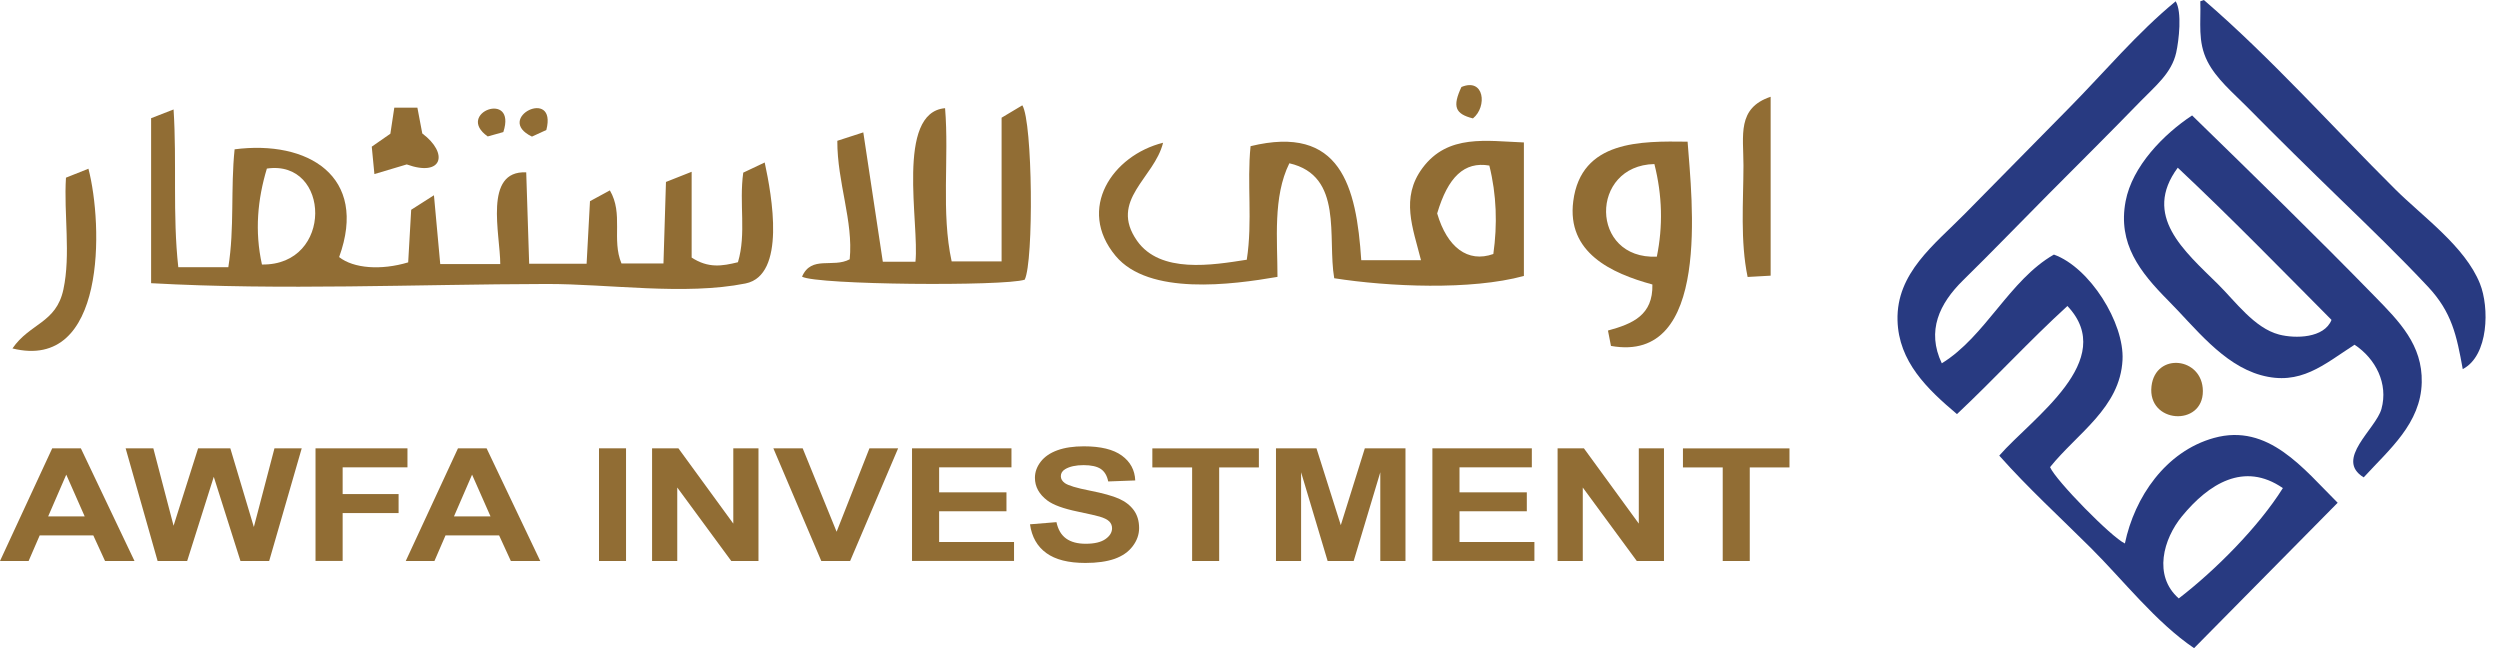 <svg width="135" height="35" viewBox="0 0 135 35" fill="none" xmlns="http://www.w3.org/2000/svg">
<g clip-path="url(#clip0_151_247)">
<path d="M126.238 27.145C123.619 29.8 121.072 32.377 118.48 35C116.417 33.605 114.663 31.337 112.893 29.576C111.24 27.93 109.509 26.349 107.96 24.603C109.741 22.563 114.404 19.453 111.641 16.524C109.574 18.41 107.72 20.442 105.676 22.362C104.073 21.01 102.523 19.53 102.466 17.297C102.4 14.732 104.463 13.21 106.109 11.537C107.983 9.628 109.86 7.727 111.738 5.822C113.62 3.918 115.416 1.766 117.487 0.07C117.839 0.649 117.661 2.183 117.514 2.844C117.263 3.964 116.363 4.667 115.582 5.475C113.94 7.167 112.267 8.828 110.606 10.497C109.072 12.039 107.562 13.611 106.008 15.134C104.726 16.393 104.023 17.865 104.857 19.619C107.222 18.163 108.508 15.122 110.911 13.747C112.847 14.442 114.721 17.436 114.616 19.438C114.485 22.015 112.179 23.39 110.703 25.225C111.008 25.944 114.029 29.023 114.744 29.348C115.265 26.848 116.942 24.375 119.554 23.649C122.498 22.834 124.391 25.322 126.234 27.149L126.238 27.145ZM117.653 32.315C119.612 30.812 121.965 28.451 123.275 26.357C121.173 24.908 119.264 26.129 117.823 27.883C116.826 29.1 116.255 31.086 117.653 32.315Z" fill="#283A81"/>
<path d="M118.372 6.232C121.687 9.462 125.009 12.696 128.243 16.011C129.561 17.359 130.82 18.626 130.774 20.647C130.724 22.865 129.027 24.263 127.64 25.778C126.045 24.808 128.297 23.174 128.599 22.08C128.973 20.72 128.29 19.372 127.146 18.615C125.481 19.689 124.221 20.852 122.085 20.257C120.022 19.681 118.53 17.683 117.081 16.227C115.555 14.689 114.35 13.159 114.783 10.868C115.138 8.987 116.826 7.252 118.376 6.232H118.372ZM125.902 17.274C123.186 14.543 120.481 11.761 117.599 9.056C115.679 11.652 117.939 13.538 119.77 15.346C120.713 16.277 121.737 17.718 123.07 18.066C123.947 18.294 125.508 18.267 125.902 17.274Z" fill="#283A81"/>
<path d="M119.009 0C122.653 3.141 125.929 6.831 129.344 10.223C130.843 11.714 133.107 13.306 133.915 15.311C134.433 16.594 134.394 19.206 132.988 19.932C132.663 18.132 132.408 16.864 131.106 15.477C129.588 13.859 127.98 12.302 126.385 10.76C124.681 9.106 122.989 7.445 121.324 5.757C120.582 5.007 119.685 4.265 119.202 3.315C118.658 2.241 118.859 1.221 118.816 0.07C118.882 0.046 118.944 0.023 119.009 0.004V0Z" fill="#283A81"/>
<path d="M118.955 21.114C118.967 23.062 115.945 22.872 116.181 20.852C116.397 19.005 118.944 19.279 118.955 21.114Z" fill="#916D34"/>
<path d="M8.16 15.288V6.383C8.562 6.228 8.902 6.097 9.373 5.911C9.555 8.751 9.315 11.602 9.628 14.43H12.329C12.669 12.317 12.448 10.188 12.669 8.063C16.61 7.553 19.905 9.501 18.313 13.882C19.094 14.496 20.573 14.608 22.042 14.168C22.092 13.287 22.146 12.344 22.204 11.328C22.521 11.123 22.861 10.911 23.433 10.544C23.556 11.896 23.66 13.04 23.773 14.26H27.014C27.014 12.653 26.091 9.195 28.416 9.307C28.467 10.895 28.521 12.506 28.575 14.241H31.677C31.735 13.159 31.793 12.066 31.859 10.864C32.176 10.694 32.52 10.505 32.933 10.281C33.679 11.552 33.018 12.928 33.559 14.226H35.827C35.873 12.73 35.919 11.282 35.962 9.825C36.426 9.643 36.766 9.508 37.349 9.276V13.909C38.249 14.492 38.987 14.373 39.849 14.16C40.312 12.611 39.903 10.992 40.135 9.323C40.467 9.164 40.815 9.002 41.294 8.774C41.684 10.578 42.457 14.863 40.258 15.307C36.978 15.964 32.856 15.327 29.502 15.335C22.409 15.35 15.23 15.686 8.148 15.292L8.16 15.288ZM14.145 14.284C18.023 14.341 17.85 8.6 14.411 9.103C13.909 10.768 13.747 12.483 14.145 14.284Z" fill="#916D34"/>
<path d="M68.98 14.952C66.538 15.373 62.037 15.98 60.241 13.816C58.127 11.274 60.071 8.392 62.806 7.708C62.339 9.62 59.866 10.81 61.4 13.001C62.655 14.79 65.472 14.315 67.326 14.025C67.647 11.946 67.326 9.891 67.531 7.893C72.395 6.711 73.245 10.049 73.508 14.052H76.734C76.298 12.309 75.614 10.691 76.815 9.072C78.191 7.221 80.281 7.619 82.29 7.692V14.902C79.427 15.682 74.992 15.485 72.048 15.025C71.669 12.831 72.562 9.493 69.625 8.817C68.729 10.629 68.984 12.951 68.984 14.952H68.98ZM80.64 13.716C80.864 12.132 80.818 10.517 80.424 8.94C79.072 8.709 78.191 9.555 77.607 11.525C78.144 13.352 79.257 14.21 80.64 13.716Z" fill="#916D34"/>
<path d="M54.086 14.114V6.356C54.526 6.093 54.867 5.888 55.206 5.687C55.767 6.583 55.825 14.117 55.334 15.103C54.237 15.466 44.114 15.389 43.31 14.94C43.817 13.774 44.976 14.488 45.884 14.002C46.088 11.942 45.208 9.86 45.215 7.603C45.64 7.464 46.038 7.337 46.618 7.148C46.981 9.558 47.321 11.815 47.672 14.133H49.434C49.654 12.104 48.356 6.07 51.034 5.842C51.258 8.535 50.814 11.482 51.389 14.114H54.09H54.086Z" fill="#916D34"/>
<path d="M91.13 7.65C91.354 10.729 92.436 19.654 86.992 18.68C86.946 18.445 86.891 18.166 86.83 17.85C88.155 17.486 89.268 17.027 89.229 15.362C87.019 14.759 84.597 13.646 84.956 10.864C85.381 7.565 88.611 7.619 91.13 7.65ZM89.337 8.859C85.829 8.933 85.844 14.025 89.469 13.859C89.805 12.213 89.766 10.559 89.337 8.859Z" fill="#916D34"/>
<path d="M3.566 9.593C3.968 9.431 4.335 9.288 4.775 9.11C5.567 12.143 5.749 20.067 0.672 18.816C1.611 17.448 3.033 17.456 3.423 15.632C3.829 13.746 3.439 11.533 3.562 9.597L3.566 9.593Z" fill="#916D34"/>
<path d="M95.615 5.224V14.886C95.187 14.909 94.827 14.933 94.371 14.956C93.969 13.009 94.143 10.926 94.147 8.94C94.147 7.302 93.788 5.834 95.619 5.224H95.615Z" fill="#916D34"/>
<path d="M22.54 5.819C22.648 6.394 22.726 6.796 22.803 7.206C24.248 8.291 23.888 9.574 21.964 8.879C21.404 9.045 20.91 9.191 20.218 9.4C20.156 8.751 20.114 8.314 20.075 7.92C20.481 7.638 20.77 7.437 21.08 7.221C21.145 6.788 21.211 6.352 21.292 5.815H22.54V5.819Z" fill="#916D34"/>
<path d="M78.917 4.698C80.153 4.18 80.323 5.761 79.539 6.394C78.569 6.151 78.426 5.749 78.917 4.698Z" fill="#916D34"/>
<path d="M27.18 7.132C26.89 7.213 26.597 7.294 26.338 7.368C24.545 6.108 27.926 4.845 27.18 7.132Z" fill="#916D34"/>
<path d="M29.502 7.02C29.236 7.14 28.961 7.267 28.726 7.376C26.659 6.383 30.109 4.675 29.502 7.02Z" fill="#916D34"/>
<path d="M7.263 30.294H5.672L5.038 28.911H2.144L1.545 30.294H0L2.82 24.209H4.366L7.263 30.294ZM4.574 27.887L3.578 25.631L2.6 27.887H4.574Z" fill="#916D34"/>
<path d="M8.511 30.294L6.784 24.209H8.28L9.373 28.39L10.698 24.209H12.437L13.708 28.459L14.821 24.209H16.293L14.535 30.294H12.985L11.544 25.747L10.107 30.294H8.523H8.511Z" fill="#916D34"/>
<path d="M17.038 30.294V24.209H22.003V25.237H18.503V26.678H21.524V27.706H18.503V30.29H17.042L17.038 30.294Z" fill="#916D34"/>
<path d="M29.178 30.294H27.586L26.952 28.911H24.058L23.46 30.294H21.91L24.731 24.209H26.276L29.174 30.294H29.178ZM26.489 27.887L25.492 25.631L24.514 27.887H26.489Z" fill="#916D34"/>
<path d="M32.346 30.294V24.209H33.806V30.294H32.346Z" fill="#916D34"/>
<path d="M35.212 30.294V24.209H36.634L39.598 28.274V24.209H40.958V30.294H39.489L36.572 26.326V30.294H35.212Z" fill="#916D34"/>
<path d="M44.35 30.294L41.761 24.209H43.345L45.177 28.714L46.95 24.209H48.499L45.907 30.294H44.346H44.35Z" fill="#916D34"/>
<path d="M49.249 30.294V24.209H54.619V25.237H50.713V26.585H54.349V27.609H50.713V29.267H54.758V30.29H49.253L49.249 30.294Z" fill="#916D34"/>
<path d="M55.627 28.312L57.049 28.196C57.134 28.598 57.308 28.892 57.571 29.081C57.834 29.27 58.185 29.363 58.63 29.363C59.101 29.363 59.456 29.278 59.692 29.112C59.931 28.946 60.051 28.749 60.051 28.525C60.051 28.382 60.001 28.258 59.901 28.158C59.8 28.057 59.626 27.968 59.375 27.895C59.205 27.845 58.815 27.756 58.205 27.628C57.42 27.466 56.872 27.265 56.555 27.026C56.111 26.689 55.886 26.284 55.886 25.801C55.886 25.492 55.991 25.202 56.199 24.932C56.408 24.661 56.709 24.456 57.103 24.313C57.498 24.171 57.973 24.101 58.529 24.101C59.437 24.101 60.121 24.267 60.581 24.603C61.04 24.939 61.28 25.384 61.303 25.944L59.843 25.998C59.781 25.685 59.646 25.461 59.441 25.322C59.236 25.187 58.927 25.117 58.514 25.117C58.1 25.117 57.756 25.191 57.517 25.337C57.362 25.43 57.285 25.558 57.285 25.716C57.285 25.859 57.358 25.983 57.501 26.087C57.687 26.218 58.135 26.353 58.846 26.492C59.557 26.632 60.082 26.778 60.422 26.929C60.762 27.08 61.029 27.285 61.222 27.547C61.415 27.81 61.512 28.131 61.512 28.517C61.512 28.865 61.396 29.193 61.164 29.498C60.932 29.804 60.608 30.028 60.187 30.178C59.765 30.325 59.24 30.399 58.61 30.399C57.694 30.399 56.991 30.221 56.501 29.865C56.01 29.51 55.716 28.992 55.62 28.312H55.627Z" fill="#916D34"/>
<path d="M64.375 30.294V25.241H62.227V24.213H67.979V25.241H65.835V30.294H64.375Z" fill="#916D34"/>
<path d="M68.903 30.294V24.209H71.09L72.403 28.359L73.701 24.209H75.896V30.294H74.536V25.503L73.099 30.294H71.692L70.259 25.503V30.294H68.899H68.903Z" fill="#916D34"/>
<path d="M77.349 30.294V24.209H82.719V25.237H78.813V26.585H82.448V27.609H78.813V29.267H82.858V30.29H77.352L77.349 30.294Z" fill="#916D34"/>
<path d="M84.11 30.294V24.209H85.531L88.495 28.274V24.209H89.855V30.294H88.387L85.47 26.326V30.294H84.11Z" fill="#916D34"/>
<path d="M93.027 30.294V25.241H90.879V24.213H96.632V25.241H94.487V30.294H93.027Z" fill="#916D34"/>
</g>
<defs>
<clipPath id="clip0_151_247">
<rect width="134.22" height="35" fill="white"/>
</clipPath>
</defs>
</svg>
